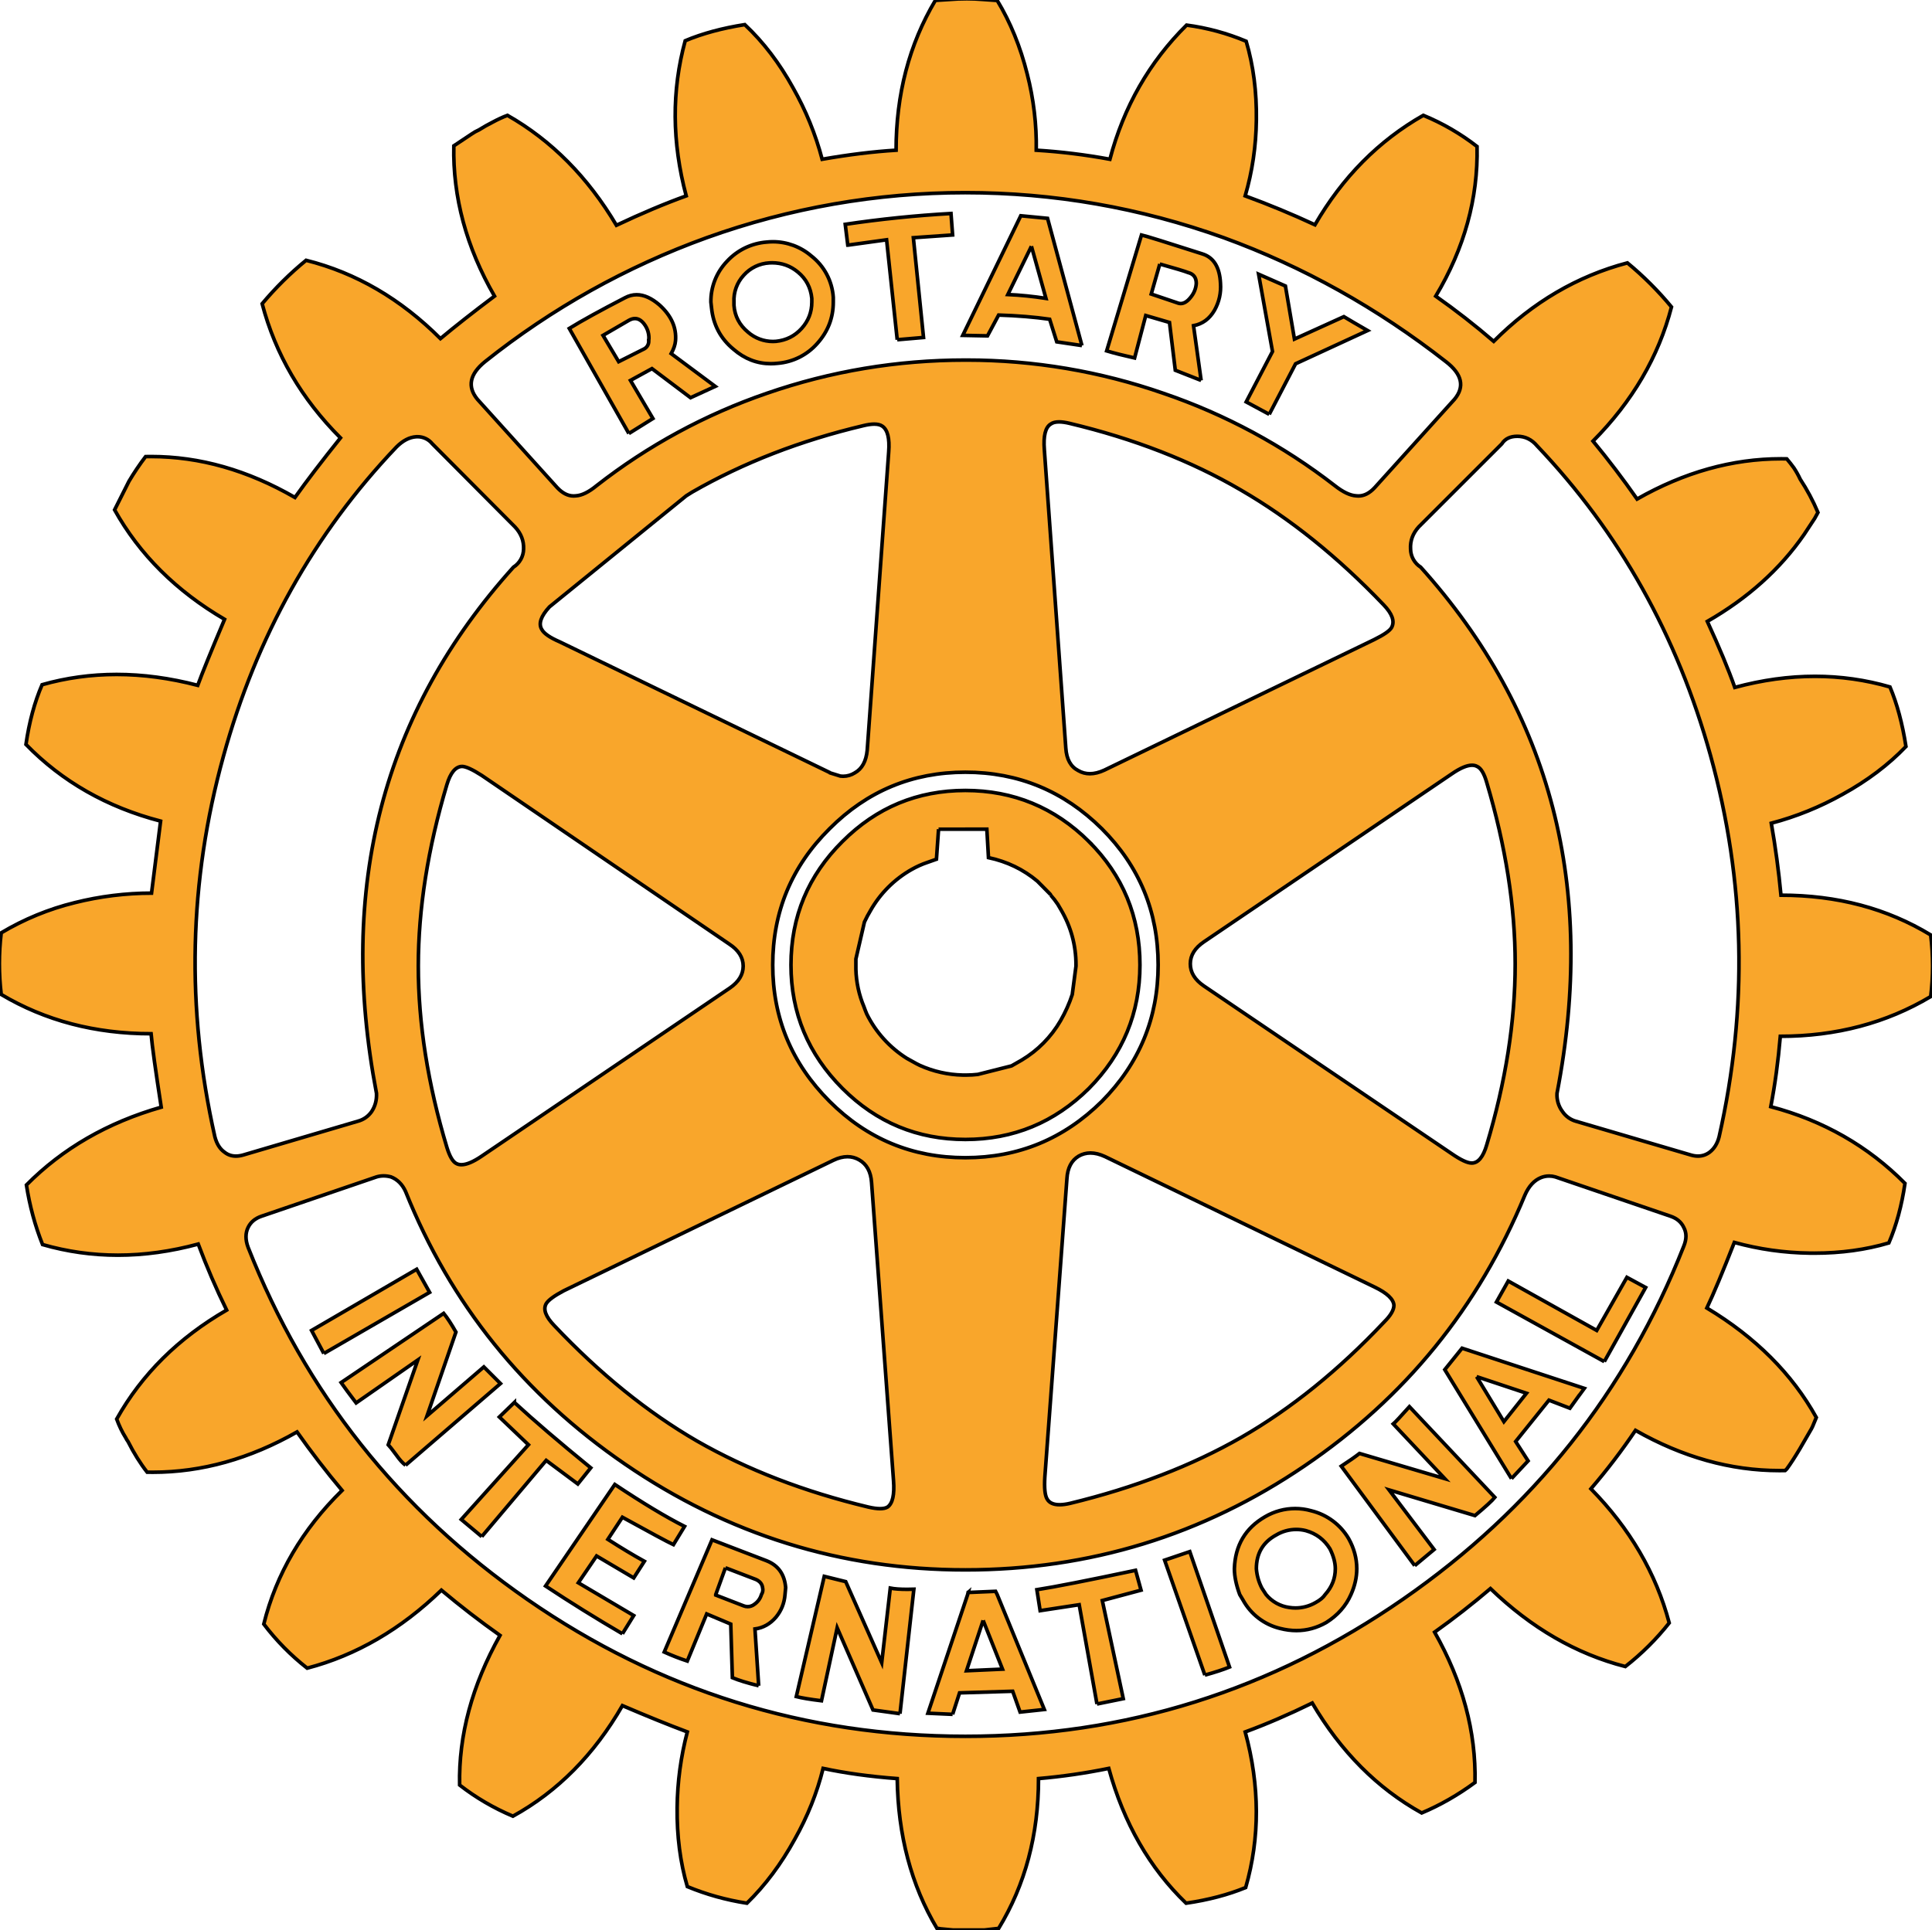 <?xml version="1.0" encoding="UTF-8" standalone="no"?>
<!-- Created with Inkscape (http://www.inkscape.org/) -->

<svg
   width="189.776mm"
   height="189.625mm"
   viewBox="0 0 189.776 189.625"
   version="1.1"
   id="svg1"
   sodipodi:docname="logorotary.svg"
   inkscape:version="1.3.2 (091e20e, 2023-11-25, custom)"
   xmlns:inkscape="http://www.inkscape.org/namespaces/inkscape"
   xmlns:sodipodi="http://sodipodi.sourceforge.net/DTD/sodipodi-0.dtd"
   xmlns="http://www.w3.org/2000/svg"
   xmlns:svg="http://www.w3.org/2000/svg">
  <sodipodi:namedview
     id="namedview1"
     pagecolor="#ffffff"
     bordercolor="#000000"
     borderopacity="0.25"
     inkscape:showpageshadow="2"
     inkscape:pageopacity="0.0"
     inkscape:pagecheckerboard="0"
     inkscape:deskcolor="#d1d1d1"
     inkscape:document-units="mm"
     inkscape:zoom="0.72426347"
     inkscape:cx="351.39146"
     inkscape:cy="541.92986"
     inkscape:window-width="3840"
     inkscape:window-height="1009"
     inkscape:window-x="-8"
     inkscape:window-y="-8"
     inkscape:window-maximized="1"
     inkscape:current-layer="layer1" />
  <defs
     id="defs1">
    <clipPath
       clipPathUnits="userSpaceOnUse"
       id="clipPath3">
      <path
         d="M 0,580 H 1712 V 0 H 0 Z"
         transform="translate(-1426.615,-18.168)"
         id="path3" />
    </clipPath>
  </defs>
  <g
     inkscape:label="Laag 1"
     inkscape:groupmode="layer"
     id="layer1"
     transform="translate(-12.224,-5.367)">
    <path
       id="path2"
       d="m 0,0 h -8.672 l -3.459,0.324 c -0.389,0.084 -0.738,0.129 -1.035,0.129 -7.158,12.035 -10.842,25.94 -11.057,41.692 -7.578,0.57 -14.449,1.515 -20.621,2.835 -1.685,-6.773 -4.308,-13.346 -7.902,-19.726 -3.783,-6.893 -8.213,-12.825 -13.303,-17.793 -5.783,0.894 -11.308,2.443 -16.582,4.625 -1.988,6.775 -2.92,14.094 -2.83,21.97 0.066,7.117 1.018,14.199 2.83,21.082 -5.271,1.973 -11.295,4.417 -18.062,7.317 -7.875,-13.658 -18.033,-23.918 -30.467,-30.776 -5.395,2.28 -10.33,5.169 -14.832,8.672 -0.291,13.84 3.453,27.727 11.238,41.651 -5.609,3.967 -11.049,8.166 -16.308,12.585 -11.231,-10.882 -23.68,-18.115 -37.346,-21.71 -4.578,3.595 -8.609,7.687 -12.078,12.273 3.469,13.952 10.738,26.36 21.787,37.203 -4.405,5.246 -8.584,10.672 -12.533,16.27 -13.153,-7.478 -26.529,-11.215 -40.133,-11.215 -0.522,0 -1.047,0.004 -1.572,0.016 -1.883,2.402 -3.665,5.24 -5.334,8.544 -0.246,0.321 -0.456,0.669 -0.629,1.034 -0.993,1.582 -1.834,3.33 -2.52,5.209 6.981,12.461 17.176,22.57 30.596,30.33 -2.93,5.994 -5.568,12.125 -7.903,18.373 -7.603,-2.059 -15.053,-3.088 -22.349,-3.088 -7.135,0 -14.124,0.984 -20.967,2.953 -2.098,5.273 -3.594,10.803 -4.494,16.58 10.064,10.156 22.572,17.377 37.514,21.659 -1.581,10.247 -2.534,17.066 -2.825,20.441 -15.55,0 -29.443,3.646 -41.697,10.927 -0.689,5.7 -0.689,11.462 0,17.163 6.359,3.796 13.248,6.626 20.44,8.392 6.994,1.756 14.178,2.649 21.386,2.656 l 2.52,20.04 c -14.916,3.892 -27.41,11.009 -37.467,21.347 0.893,6.191 2.389,11.744 4.488,16.62 6.713,1.905 13.621,2.857 20.728,2.857 7.32,0 14.848,-1.012 22.581,-3.032 1.205,3.29 3.684,9.417 7.469,18.375 -13.454,7.874 -23.661,18.03 -30.604,30.466 l 3.996,7.948 c 1.406,2.37 2.947,4.655 4.631,6.878 0.512,0.009 1.023,0.015 1.535,0.015 13.523,0 26.86,-3.795 40.028,-11.389 3.263,4.585 7.486,10.11 12.667,16.581 -10.841,10.847 -18.101,23.296 -21.794,37.338 3.689,4.404 7.783,8.454 12.228,12.091 13.873,-3.478 26.328,-10.744 37.385,-21.795 4.164,3.473 9.178,7.417 15.045,11.822 -7.85,13.627 -11.619,27.571 -11.323,41.827 l 4.936,3.283 c 0.652,0.455 1.346,0.846 2.072,1.166 1.214,0.763 2.459,1.467 3.739,2.111 1.496,0.809 2.882,1.451 4.177,1.93 12.247,-6.975 22.358,-17.176 30.325,-30.596 6.89,3.258 13.361,5.992 19.416,8.18 -3.989,14.942 -4.073,29.34 -0.278,43.181 4.766,2.002 10.297,3.503 16.58,4.487 5.188,-4.883 9.664,-10.75 13.434,-17.608 3.541,-6.246 6.262,-12.922 8.096,-19.866 7.363,1.29 14.222,2.132 20.568,2.521 0,15.543 3.645,29.441 10.928,41.697 l 4.176,0.264 c 1.406,0.125 2.902,0.182 4.496,0.182 0.046,0 0.093,10e-4 0.141,10e-4 1.45,0 2.902,-0.062 4.347,-0.183 l 3.73,-0.264 h 0.319 c 3.676,-6.082 6.463,-12.916 8.353,-20.494 1.781,-6.924 2.629,-14.055 2.52,-21.203 6.875,-0.428 13.715,-1.268 20.486,-2.521 3.861,14.62 10.979,27.066 21.342,37.339 5.701,-0.756 11.277,-2.266 16.58,-4.494 2.008,-6.769 2.947,-14.094 2.836,-21.97 -0.096,-7.247 -1.125,-14.268 -3.108,-21.069 6.579,-2.408 13.055,-5.094 19.411,-8.045 7.668,13.24 17.726,23.395 30.15,30.467 5.355,-2.203 10.389,-5.123 14.959,-8.678 0.305,-14.436 -3.529,-28.324 -11.496,-41.652 5.578,-3.928 10.961,-8.125 16.129,-12.577 10.842,10.875 23.244,18.147 37.201,21.839 4.471,-3.692 8.582,-7.798 12.272,-12.268 -3.598,-13.84 -10.879,-26.289 -21.838,-37.338 4.297,-5.213 8.388,-10.592 12.261,-16.127 13.125,7.467 26.466,11.203 40.057,11.203 0.533,0 1.068,-0.005 1.601,-0.017 0.692,-0.811 1.35,-1.651 1.975,-2.514 0.66,-1.002 1.248,-2.053 1.756,-3.141 1.926,-2.93 3.58,-6.031 4.94,-9.26 -0.296,-0.513 -0.6,-1.064 -0.905,-1.659 l -2.959,-4.495 c -6.678,-9.65 -15.648,-17.701 -26.918,-24.177 3.387,-7.366 5.932,-13.492 7.643,-18.374 7.605,2.059 15.043,3.089 22.318,3.089 7.111,0 14.067,-0.985 20.861,-2.954 1.977,-4.677 3.458,-10.201 4.45,-16.582 -4.858,-5.063 -10.725,-9.5 -17.616,-13.296 -6.252,-3.514 -12.923,-6.218 -19.859,-8.05 1.166,-6.64 2.064,-13.322 2.695,-20.033 15.635,0 29.522,-3.684 41.659,-11.062 0.712,-5.777 0.712,-11.495 0,-17.163 -12.352,-7.359 -26.295,-11.05 -41.84,-11.05 -0.596,-6.976 -1.483,-13.51 -2.657,-19.586 14.624,-3.867 27.075,-10.983 37.346,-21.348 -0.9,-6.17 -2.396,-11.697 -4.488,-16.58 -6.42,-1.902 -13.332,-2.845 -20.74,-2.845 -0.411,0 -0.824,0.003 -1.237,0.009 -7.162,0.09 -14.164,1.088 -21.023,2.979 -3.211,-8.186 -5.758,-14.268 -7.641,-18.252 13.534,-8.147 23.698,-18.297 30.459,-30.467 -0.298,-0.679 -0.64,-1.52 -1.037,-2.512 l -0.31,-0.623 c -0.901,-1.591 -1.989,-3.476 -3.278,-5.666 -1.379,-2.305 -2.576,-4.152 -3.594,-5.531 l -0.454,-0.439 c -0.533,-0.012 -1.066,-0.018 -1.599,-0.018 -13.581,0 -26.934,3.736 -40.046,11.195 -3.82,-5.654 -7.965,-11.083 -12.408,-16.262 10.847,-11.056 18.115,-23.491 21.793,-37.332 -3.574,-4.519 -7.674,-8.593 -12.215,-12.138 -13.666,3.511 -26.172,10.738 -37.527,21.697 -5.002,-4.263 -10.19,-8.308 -15.543,-12.125 7.791,-13.756 11.535,-27.693 11.238,-41.839 C 131.842,37.597 126.9,34.768 121.719,32.578 109.373,39.431 99.225,49.638 91.264,63.175 84.789,60.002 78.57,57.32 72.611,55.131 76.691,40.098 76.725,25.654 72.74,11.82 67.857,9.813 62.34,8.361 56.16,7.461 46.012,17.228 38.836,29.728 34.639,44.98 28.184,43.66 21.656,42.713 15.092,42.145 15.092,26.511 11.399,12.617 4.004,0.453 L 0,0 m -167.148,209.898 c -0.675,0 -1.334,-0.096 -1.979,-0.291 l -31.943,-10.92 c -1.801,-0.603 -3.063,-1.652 -3.782,-3.14 -0.777,-1.588 -0.777,-3.434 0,-5.538 15.94,-40.435 41.831,-73.097 77.702,-97.993 36.658,-25.403 77.287,-38.104 121.892,-38.104 44.539,0 85.176,12.754 121.899,38.246 36.062,25.006 62.066,57.733 78.005,98.174 0.809,1.976 0.809,3.711 0,5.215 -0.698,1.496 -1.937,2.537 -3.73,3.14 l -31.996,10.92 c -0.567,0.168 -1.151,0.25 -1.734,0.25 -0.769,0 -1.538,-0.144 -2.262,-0.431 -1.924,-0.778 -3.412,-2.409 -4.494,-4.897 -12.934,-31.268 -33.356,-56.373 -61.244,-75.31 -28.395,-19.315 -59.873,-28.985 -94.444,-28.985 -34.535,0 -66.109,9.82 -94.717,29.438 -28.193,19.32 -48.543,44.617 -61.062,75.887 -0.9,1.976 -2.248,3.336 -4.041,4.048 -0.706,0.195 -1.397,0.291 -2.07,0.291 m 129.075,5.336 c -1.232,0 -2.545,-0.334 -3.941,-1.004 l -74.988,-36.299 c -2.668,-1.413 -4.3,-2.605 -4.902,-3.597 -0.901,-1.586 -0.143,-3.619 2.254,-6.106 12.718,-13.453 25.964,-24.16 39.714,-32.125 13.924,-7.972 29.819,-14.101 47.668,-18.38 1.289,-0.299 2.381,-0.448 3.273,-0.448 0.891,0 1.586,0.149 2.079,0.448 1.404,0.984 1.961,3.425 1.664,7.324 l -6.115,83.031 c -0.207,3 -1.36,5.092 -3.459,6.283 -1.013,0.582 -2.095,0.873 -3.247,0.873 m 67.618,1.036 c -1.167,0 -2.255,-0.29 -3.262,-0.866 -2.008,-1.199 -3.101,-3.277 -3.283,-6.25 l -6.146,-83.07 c -0.188,-3.09 0.025,-5.123 0.628,-6.12 0.598,-1.064 1.756,-1.595 3.47,-1.595 0.847,0 1.83,0.129 2.947,0.39 18.005,4.372 33.88,10.498 47.63,18.374 13.842,7.966 27.094,18.678 39.768,32.125 1.795,1.794 2.695,3.334 2.695,4.63 -0.123,1.704 -1.918,3.399 -5.39,5.071 l -75,36.304 c -1.445,0.672 -2.797,1.007 -4.057,1.007 m -174.902,107.593 c -1.801,-0.084 -3.188,-1.774 -4.178,-5.072 -5.297,-17.731 -7.953,-34.571 -7.953,-50.504 0,-16.024 2.656,-32.844 7.953,-50.455 0.772,-2.52 1.658,-4.016 2.641,-4.5 0.408,-0.217 0.874,-0.325 1.403,-0.325 1.432,0 3.316,0.798 5.659,2.397 l 69.02,46.775 c 2.476,1.704 3.726,3.744 3.726,6.108 0,2.402 -1.303,4.449 -3.912,6.158 l -68.834,46.905 c -2.604,1.677 -4.451,2.513 -5.525,2.513 m 281.086,0.33 c -1.421,0 -3.295,-0.797 -5.61,-2.388 L 61.102,275.029 c -2.512,-1.711 -3.77,-3.744 -3.77,-6.115 0,-2.395 1.258,-4.442 3.77,-6.152 l 69.017,-46.723 c 2.486,-1.711 4.326,-2.572 5.529,-2.572 1.795,0 3.188,1.697 4.172,5.079 5.28,17.532 7.913,34.313 7.913,50.368 0,15.94 -2.633,32.761 -7.913,50.461 -0.713,2.513 -1.613,4.016 -2.693,4.488 -0.403,0.219 -0.869,0.33 -1.398,0.33 M -5.258,322.25 c -14.742,0 -27.34,-5.245 -37.787,-15.725 -10.549,-10.453 -15.822,-23.095 -15.822,-37.921 0,-14.741 5.265,-27.397 15.822,-37.972 10.447,-10.448 23.053,-15.675 37.787,-15.675 14.735,0 27.391,5.227 37.967,15.675 10.453,10.575 15.674,23.231 15.674,37.972 0,14.826 -5.221,27.468 -15.674,37.921 -10.57,10.48 -23.232,15.725 -37.967,15.725 m -152.454,93.382 c -0.119,0 -0.239,-0.005 -0.358,-0.013 -1.885,-0.117 -3.731,-1.074 -5.526,-2.875 -22.921,-24.088 -38.956,-52.766 -48.123,-86.045 -9.642,-34.838 -10.439,-70.135 -2.384,-105.906 0.513,-1.977 1.408,-3.413 2.703,-4.314 0.908,-0.719 1.958,-1.077 3.15,-1.077 0.644,0 1.33,0.105 2.057,0.314 l 31.853,9.389 c 1.57,0.406 2.944,1.362 3.864,2.696 0.994,1.503 1.441,3.193 1.349,5.085 -10.965,57.266 1.736,106.082 38.104,146.432 1.74,1.1 2.806,3.01 2.83,5.072 0.084,2.278 -0.707,4.311 -2.377,6.113 l -23.012,23.142 c -1.007,1.259 -2.53,1.987 -4.13,1.987 m 306.036,0.116 c -1.988,0 -3.42,-0.698 -4.312,-2.103 l -23.149,-23.142 c -1.619,-1.802 -2.371,-3.835 -2.242,-6.113 0.022,-2.062 1.084,-3.97 2.824,-5.072 36.336,-40.441 48.979,-89.257 37.928,-146.432 -0.113,-1.824 0.428,-3.626 1.523,-5.085 0.889,-1.309 2.208,-2.262 3.731,-2.696 l 31.949,-9.384 c 0.705,-0.212 1.381,-0.317 2.025,-0.317 1.184,0 2.262,0.358 3.227,1.075 1.289,0.985 2.178,2.429 2.651,4.306 8.095,35.773 7.298,71.136 -2.385,106.09 -9.242,33.343 -25.336,62.066 -48.25,86.186 -1.504,1.794 -3.344,2.687 -5.52,2.687 m -178.947,3.388 c -0.834,0 -1.83,-0.14 -2.984,-0.42 -17.565,-4.158 -33.446,-10.33 -47.682,-18.504 -0.506,-0.306 -1.064,-0.65 -1.652,-1.036 l -38.063,-30.913 c -2.396,-2.605 -3.103,-4.704 -2.119,-6.289 0.609,-1.117 2.254,-2.255 4.949,-3.42 l 74.986,-36.304 c 0.092,0 0.19,-0.059 0.274,-0.182 l 2.881,-0.898 c 0.25,-0.031 0.501,-0.047 0.751,-0.047 1.143,0 2.272,0.326 3.245,0.945 2.008,1.116 3.162,3.207 3.459,6.297 l 5.978,83.031 c 0.299,3.801 -0.31,6.198 -1.8,7.19 -0.526,0.367 -1.268,0.55 -2.223,0.55 m 51.417,0.621 c -0.984,0 -1.745,-0.196 -2.282,-0.589 -1.496,-0.899 -2.106,-3.277 -1.801,-7.143 l 5.976,-83.078 c 0.209,-3.09 1.362,-5.168 3.459,-6.244 0.997,-0.58 2.076,-0.871 3.239,-0.871 1.248,0 2.593,0.336 4.035,1.002 l 75.041,36.309 c 2.783,1.372 4.416,2.511 4.895,3.413 0.9,1.704 0.156,3.801 -2.241,6.289 -12.732,13.33 -25.97,23.975 -39.715,31.942 -13.839,8.09 -29.742,14.281 -47.681,18.564 -1.13,0.27 -2.106,0.406 -2.925,0.406 m -25.672,17.204 c 18.635,0 37.141,-3.129 54.743,-9.256 17.207,-5.866 33.321,-14.551 47.682,-25.698 2.279,-1.795 4.267,-2.741 5.971,-2.831 0.199,-0.024 0.397,-0.036 0.593,-0.036 1.58,0 3.075,0.762 4.491,2.283 l 22.236,24.618 c 2.914,3.511 2.117,7.002 -2.377,10.473 -19.113,14.949 -39.723,26.452 -61.828,34.507 -23.303,8.356 -47.275,12.534 -71.891,12.534 h -0.108 c -24.501,0 -48.822,-4.241 -71.876,-12.534 -22.311,-8.053 -43.152,-19.711 -61.69,-34.507 -4.281,-3.479 -4.98,-6.969 -2.111,-10.473 l 22.241,-24.618 c 1.44,-1.521 2.945,-2.283 4.528,-2.283 0.197,0 0.395,0.012 0.594,0.036 1.678,0.09 3.608,1.029 5.797,2.831 14.248,11.134 30.25,19.819 47.352,25.698 17.824,6.172 36.25,9.256 55.273,9.256 h 0.38 M -8.81,60.027 l -6.878,0.312 11.063,33.03 0.13,0.576 7.636,0.324 0.455,-0.9 L 16.711,61.381 9.969,60.654 7.908,66.451 -6.879,66.006 -8.81,60.027 M -0.316,86.181 -4.949,72.158 5.07,72.611 -0.316,86.174 v 0.007 m -23.137,-25.974 -7.512,1.037 -9.969,22.863 -4.365,-20.304 c -3.174,0.388 -5.513,0.777 -7.008,1.166 l 7.78,33.47 5.97,-1.475 10.02,-22.56 2.385,20.76 c 1.147,-0.229 2.703,-0.344 4.667,-0.344 0.593,0 1.225,0.012 1.893,0.032 l -3.861,-34.645 m 54.811,2.695 -4.946,27.637 -10.867,-1.658 -0.908,5.836 c 4.988,0.777 14.133,2.576 27.463,5.394 l 1.527,-5.524 -10.783,-2.882 5.836,-27.313 -7.322,-1.49 m -94.131,5.077 c -3.174,0.779 -5.616,1.537 -7.319,2.249 l -0.453,14.922 -6.697,2.825 -5.395,-13.116 c -2.183,0.721 -4.324,1.557 -6.418,2.506 l 13.295,31.237 15.235,-5.848 h -0.006 c 3.211,-1.282 4.961,-3.764 5.264,-7.454 l -0.18,-1.931 c -0.182,-2.396 -1.024,-4.488 -2.514,-6.295 -1.619,-1.885 -3.568,-2.979 -5.848,-3.283 l 1.036,-15.812 m -9.254,32.845 -2.696,-7.455 v -0.142 l 7.766,-3.006 c 0.361,-0.145 0.741,-0.215 1.119,-0.215 0.678,0 1.348,0.228 1.893,0.669 0.937,0.647 1.623,1.598 1.937,2.694 0.373,0.57 0.488,1.271 0.317,1.931 -0.129,0.989 -0.719,1.735 -1.801,2.247 l -8.535,3.277 M 61.379,70.947 50.182,102.941 57.189,105.318 68.246,73.193 C 66.568,72.5 64.274,71.75 61.379,70.947 m -162.072,11.502 c -7.252,4.232 -14.383,8.666 -21.387,13.297 l 19.275,28.264 c 7.785,-5.182 14.254,-9.074 19.405,-11.676 l -3.096,-5.078 c -1.711,0.802 -6.438,3.353 -14.197,7.63 l -4.049,-6.154 c 3.685,-2.365 7.072,-4.404 10.162,-6.107 L -97.547,98 l -10.336,6.107 -5.078,-7.461 15.414,-9.119 -3.146,-5.078 m 187.568,0.89 c -1.487,0 -3.008,0.198 -4.562,0.594 -4.417,1.065 -8.172,3.953 -10.336,7.947 l -0.895,1.489 c -0.989,2.692 -1.481,5.086 -1.482,7.184 0.207,6.482 3.05,11.301 8.535,14.474 2.56,1.504 5.453,2.277 8.369,2.277 1.5,0 3.005,-0.204 4.475,-0.618 4.386,-1.071 8.15,-3.874 10.427,-7.772 1.502,-2.694 2.248,-5.48 2.248,-8.356 0,-2.396 -0.537,-4.793 -1.619,-7.189 -1.406,-3.18 -3.691,-5.77 -6.865,-7.777 -2.632,-1.503 -5.399,-2.253 -8.295,-2.253 m -0.062,28.149 c -1.95,0 -3.881,-0.525 -5.581,-1.545 -3.687,-2.002 -5.519,-5.129 -5.519,-9.391 0.144,-1.88 0.662,-3.712 1.529,-5.388 l 1.164,-1.795 c 1.617,-1.961 3.91,-3.244 6.426,-3.594 0.59,-0.095 1.183,-0.142 1.773,-0.142 1.939,0 3.855,0.507 5.553,1.482 1.281,0.694 2.176,1.444 2.694,2.248 1.884,2.099 2.83,4.494 2.83,7.189 0,1.684 -0.498,3.524 -1.489,5.53 -1.58,2.578 -3.835,4.269 -6.736,5.078 -0.872,0.22 -1.76,0.328 -2.644,0.328 M -4.5,93.945 -4.494,93.951 -4.495,93.945 H -4.5 m 74.1,6.607 v 0.006 -0.005 -10e-4 m 50.181,0.862 -20.441,27.682 c 2.099,1.373 3.789,2.55 5.078,3.543 l 23.725,-7.008 -14.332,15.226 c 0.509,0.42 2.004,2.02 4.494,4.805 l 23.769,-25.246 c -0.724,-0.9 -2.564,-2.592 -5.531,-5.072 l -23.898,7.144 12.531,-16.58 -5.395,-4.494 m -259.613,8.082 -5.701,4.768 18.693,20.796 -8.096,7.733 4.184,4.048 v -0.007 c 5.395,-4.975 12.473,-11.035 21.25,-18.2 l -3.596,-4.488 -8.808,6.561 -17.926,-21.211 m 286.537,16.135 -18.562,30.33 4.812,5.971 34.049,-11.186 c -0.201,-0.297 -0.953,-1.301 -2.234,-3.012 v 0.008 l -1.809,-2.519 -5.834,2.247 -9.262,-11.509 3.465,-5.389 -4.625,-4.941 m -9.709,28.392 7.598,-12.531 6.281,7.906 -13.879,4.625 m -298.033,-24.662 c -0.817,0.596 -1.658,1.541 -2.567,2.83 -1.197,1.612 -1.941,2.577 -2.246,2.875 l 8.225,23.588 -17.164,-11.949 c -1.883,2.486 -3.283,4.371 -4.184,5.66 l 28.543,19.269 c 0.984,-1.197 2.118,-2.933 3.412,-5.211 l -8.043,-23.314 15.811,13.616 4.631,-4.63 -26.418,-22.734 m 333.572,28.84 -30.014,16.58 3.284,5.85 24.619,-13.75 8.398,14.779 5.215,-2.83 -11.502,-20.629 m -356.312,2.254 -3.414,6.418 29.25,17.033 3.601,-6.43 -29.437,-17.021 m 36.76,5.966 c 0,0.001 0,0.001 -0.001,0.002 l 0.001,0.004 v -0.006 M -5.26,220.035 c -13.336,0 -24.734,4.734 -34.197,14.19 -9.545,9.56 -14.332,21.011 -14.332,34.379 0,13.453 4.787,24.903 14.332,34.372 9.463,9.469 20.861,14.197 34.197,14.197 13.356,0 24.821,-4.736 34.373,-14.197 h -0.007 c 9.47,-9.469 14.21,-20.926 14.21,-34.372 0,-13.368 -4.74,-24.819 -14.21,-34.379 -9.545,-9.462 -21.01,-14.19 -34.366,-14.19 m -7.461,86.354 -0.59,-8.356 -2.55,-0.898 c -1.502,-0.505 -2.934,-1.155 -4.315,-1.932 -4.812,-2.713 -8.791,-6.69 -11.508,-11.502 -0.603,-0.99 -1.154,-2.041 -1.667,-3.147 l -2.376,-10.286 v -0.633 -1.031 -0.317 -0.453 -0.441 c 0.094,-3.586 0.856,-7.122 2.248,-10.427 0.235,-0.668 0.489,-1.331 0.764,-1.984 2.516,-5.082 6.387,-9.369 11.186,-12.388 0.902,-0.489 1.8,-0.985 2.695,-1.49 l 0.906,-0.454 c 3.762,-1.693 7.825,-2.609 11.949,-2.695 h 1.038 c 1.048,0 2.097,0.062 3.14,0.183 l 9.393,2.376 c 0.891,0.519 1.838,1.05 2.836,1.62 4.461,2.669 8.17,6.428 10.777,10.927 1.373,2.394 2.467,4.831 3.277,7.318 l 1.038,7.9 v 0.325 c 0,5.48 -1.393,10.603 -4.178,15.364 l -0.895,1.528 c -0.601,0.899 -1.25,1.74 -1.935,2.518 v -0.005 c -0.065,0.176 -0.174,0.333 -0.319,0.453 l -3.421,3.459 c -3.891,3.264 -8.424,5.452 -13.606,6.559 l -0.453,7.909 H -12.721 M -98.9,416.52 l -16.58,29.249 c 3.394,2.092 8.548,4.942 15.505,8.537 1.057,0.561 2.139,0.842 3.246,0.842 2.026,0 4.136,-0.941 6.321,-2.824 3.297,-2.961 4.793,-6.283 4.494,-9.973 -0.09,-1.109 -0.498,-2.308 -1.211,-3.589 l 12.26,-9.12 -6.865,-3.154 -10.739,8.096 -5.984,-3.284 6.25,-10.603 -6.697,-4.177 m 1.701,31.999 c -0.54,0 -1.108,-0.168 -1.701,-0.503 l -7.19,-4.184 4.359,-7.318 7.151,3.593 c 0.795,0.457 1.264,1.327 1.211,2.244 h 0.006 c 0.203,1.704 -0.287,3.418 -1.36,4.758 -0.75,0.941 -1.574,1.41 -2.476,1.41 m 176.5,-26.656 -6.418,3.459 7.318,14.023 -3.865,21.52 7.461,-3.283 2.512,-14.778 13.75,6.243 c 1.49,-0.901 3.693,-2.184 6.607,-3.866 l -20.039,-9.25 -7.326,-14.068 m -18.957,9.437 -7.19,2.831 -1.619,13.303 -6.605,1.929 -3.102,-11.82 c -3.207,0.719 -5.799,1.38 -7.773,1.976 l 9.695,32.266 c 1.295,-0.305 6.932,-2.053 16.904,-5.258 3.182,-0.984 4.866,-3.73 5.078,-8.226 0.182,-2.662 -0.375,-5.149 -1.658,-7.453 -1.379,-2.397 -3.328,-3.835 -5.847,-4.315 L 60.344,431.3 m -11.502,32.397 -2.385,-8.355 7.598,-2.565 c 0.202,-0.055 0.405,-0.082 0.608,-0.082 0.898,0 1.793,0.537 2.669,1.611 1.018,1.198 1.567,2.532 1.664,3.995 0,1.619 -0.756,2.624 -2.246,3.011 h -0.008 c -0.976,0.389 -3.627,1.186 -7.9,2.385 M -59.413,435.955 c -3.82,0 -7.276,1.338 -10.368,4.017 -3.6,2.967 -5.635,6.799 -6.114,11.503 l -0.181,1.619 c -0.055,4.232 1.56,8.316 4.496,11.367 2.873,3.115 6.822,5.025 11.049,5.344 0.578,0.06 1.156,0.091 1.733,0.091 3.894,0 7.685,-1.389 10.669,-3.953 3.58,-2.791 5.803,-6.972 6.112,-11.502 v -1.347 c 0,-4.378 -1.487,-8.205 -4.448,-11.502 -2.826,-3.21 -6.791,-5.196 -11.055,-5.531 -0.64,-0.071 -1.271,-0.106 -1.893,-0.106 m 0.396,28.08 c -0.247,0 -0.497,-0.006 -0.751,-0.021 -2.763,-0.147 -5.353,-1.395 -7.189,-3.464 -1.865,-2.021 -2.838,-4.709 -2.693,-7.456 v -0.901 c 0.218,-2.992 1.515,-5.477 3.912,-7.461 1.92,-1.677 4.379,-2.593 6.911,-2.593 0.288,0 0.577,0.011 0.866,0.036 2.869,0.297 5.246,1.495 7.139,3.594 1.884,2.092 2.83,4.54 2.83,7.325 v 1.037 c -0.299,2.992 -1.58,5.433 -3.862,7.318 -2.086,1.726 -4.477,2.586 -7.163,2.586 m 86.193,-23.033 -7.008,1.035 -1.975,6.289 c -4.158,0.605 -8.892,0.992 -14.197,1.166 l -3.096,-5.789 -6.884,0.136 16.14,33.29 7.455,-0.719 9.565,-35.408 M 13.121,468.64 6.555,455.205 c 3.552,-0.162 7.095,-0.52 10.609,-1.074 l -4.043,14.509 m -37.344,-26.019 -2.961,27.818 -10.789,-1.49 h -0.006 l -0.712,5.797 c 9.757,1.451 19.578,2.455 29.429,3.012 l 0.452,-5.973 -10.924,-0.764 2.83,-27.771 -7.319,-0.629"
       style="fill:#f9a62b;fill-opacity:1;fill-rule:nonzero;stroke:#000000;stroke-opacity:1;stroke-width:1.001;stroke-dasharray:none"
       transform="matrix(0.353,0,0,-0.353,108.907,194.992)"
       clip-path="url(#clipPath3)" />
  </g>
</svg>
